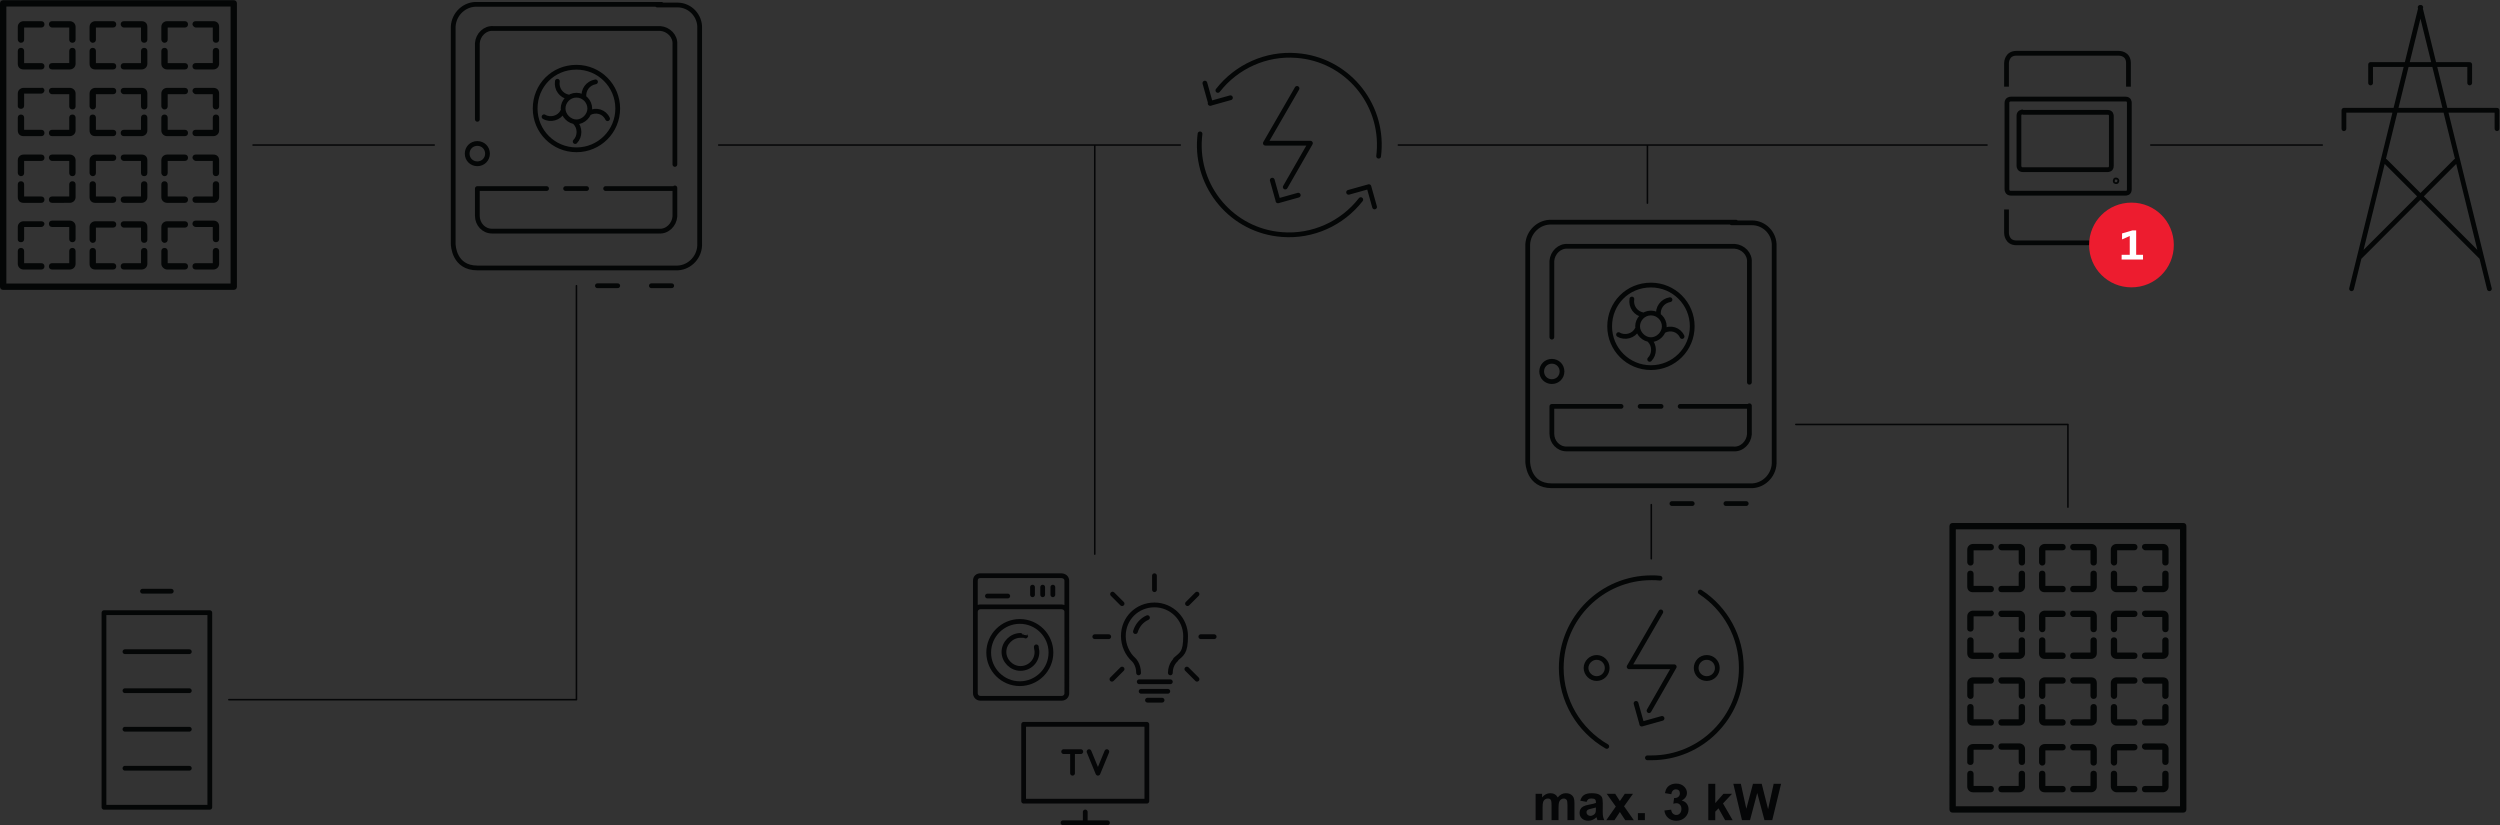 <?xml version="1.0" encoding="UTF-8" standalone="no"?>
<svg
   xmlns:dc="http://purl.org/dc/elements/1.1/"
   xmlns:cc="http://creativecommons.org/ns#"
   xmlns:rdf="http://www.w3.org/1999/02/22-rdf-syntax-ns#"
   xmlns:svg="http://www.w3.org/2000/svg"
   xmlns="http://www.w3.org/2000/svg"
   xmlns:sodipodi="http://sodipodi.sourceforge.net/DTD/sodipodi-0.dtd"
   xmlns:inkscape="http://www.inkscape.org/namespaces/inkscape"
   version="1.1"
   id="svg2"
   xml:space="preserve"
   width="524.653"
   height="173.2"
   viewBox="0 0 524.653 173.2"
   sodipodi:docname="secured..eps"><rect x="0" y="0" width="524.653" height="173.2" fill="#333333" stroke="none"/><defs
     id="defs6"><clipPath
       clipPathUnits="userSpaceOnUse"
       id="clipPath64"><path
         d="M 1531.58,396.957 V 0 h 383.95 v 396.957 z"
         id="path62" /></clipPath></defs><sodipodi:namedview
     pagecolor="#ffffff"
     bordercolor="#666666"
     borderopacity="1"
     objecttolerance="10"
     gridtolerance="10"
     guidetolerance="10"
     inkscape:pageopacity="0"
     inkscape:pageshadow="2"
     inkscape:window-width="640"
     inkscape:window-height="480"
     id="namedview4" /><g
     id="g10"
     inkscape:groupmode="layer"
     inkscape:label="ink_ext_XXXXXX"
     transform="matrix(1.333,0,0,-1.333,0,173.2)"><g
       id="g12"
       transform="scale(0.1)"><path
         d="m 2827.31,631.098 h 428.33 V 500.98"
         style="fill:none;stroke:#050607;stroke-width:2.5;stroke-linecap:round;stroke-linejoin:round;stroke-miterlimit:4;stroke-dasharray:none;stroke-opacity:1"
         id="path14" /><path
         d="M 398.469,1070.99 H 683.512"
         style="fill:none;stroke:#050607;stroke-width:2.5;stroke-linecap:round;stroke-linejoin:round;stroke-miterlimit:4;stroke-dasharray:none;stroke-opacity:1"
         id="path16" /><path
         d="m 2593.61,979.543 v 91.447 M 1723.55,426.957 v 644.033 m 1662.63,0 h 269.78 m -1454.38,0 h 926.62 m -1996.64,0 h 726.57"
         style="fill:none;stroke:#050607;stroke-width:2.5;stroke-linecap:round;stroke-linejoin:round;stroke-miterlimit:4;stroke-dasharray:none;stroke-opacity:1"
         id="path18" /><path
         d="M 1041.51,1292.47 H 751.516 c -20,1 -37,-15 -38,-35 V 915.469 c 0,-2 1,-38 38,-38 h 311.994 c 20,-1 37,15 38,35 v 342.001 c 1,20 -15,37 -35,37 h -32 m 28,-251 v 189 c 1,13 -10,24 -23,25 H 776.516 c -13,1 -24,-10 -25,-23 v -120 m 0,-109 v -43.001 c 0,-13 10,-24 23,-24 h 262.994 c 13,-1 24,10 25,23 v 45.001 M 940.516,849.469 h 32 m 52.994,0 h 32 M 907.516,1193.47 c 36,0 65,-29 65,-65 0,-36 -29,-65 -65,-65 -36,0 -65,29 -65,65 0,36 28,65 65,65 z m 0,-44 c 12,0 21,-10 21,-21 0,-11 -10,-21 -21,-21 -11,0 -21,10 -21,21 0,11 9,21 21,21 z m -2,-73 c 8,8 8,22 0,30 m -49,9 c 10,-6 24,-2 29,8 m -8,48 c -2,-12 6,-23 18,-25 m 42,24 c -12,-2 -20,-13 -18,-25 m 37,-33 c -5,11 -18,15 -29,9 m -176,-119 h 109 m 93,0 h 108.994 m -310.994,71 c 9,0 16,-7 16,-16 0,-9 -7,-16 -16,-16 -9,0 -16,7 -16,16 0,9 7,16 16,16 z m 139,-71 h 33"
         style="fill:none;stroke:#040606;stroke-width:7.5;stroke-linecap:round;stroke-linejoin:round;stroke-miterlimit:4;stroke-dasharray:none;stroke-opacity:1"
         id="path20" /><path
         d="m 2733.17,949.539 h -290 c -20,1 -37,-15 -38,-35 v -342 c 0,-2 1,-38 38,-38 h 312 c 20,-1 37,15 38,35 v 342 c 1,20 -15,37 -35,37 h -32 m 28,-251 v 189 c 1,13 -10,24 -23,25 h -263 c -13,1 -24,-10 -25,-23 v -120 m 0,-109 v -43 c 0,-13 10,-24 23,-24 h 263 c 13,-1 24,10 25,23 v 45 m -122,-154 h 32 m 53,0 h 32 m -150,344 c 36,0 65,-29 65,-65 0,-36 -29,-65 -65,-65 -36,0 -65,29 -65,65 0,36 28,65 65,65 z m 0,-44 c 12,0 21,-10 21,-21 0,-11 -10,-21 -21,-21 -11,0 -21,10 -21,21 0,11 9,21 21,21 z m -2,-73 c 8,8 8,22 0,30 m -49,9 c 10,-6 24,-2 29,8 m -8,48 c -2,-12 6,-23 18,-25 m 42,24 c -12,-2 -20,-13 -18,-25 m 37,-33 c -5,11 -18,15 -29,9 m -176,-119 h 109 m 93,0 h 109 m -311,71 c 9,0 16,-7 16,-16 0,-9 -7,-16 -16,-16 -9,0 -16,7 -16,16 0,9 7,16 16,16 z m 139,-71 h 33"
         style="fill:none;stroke:#040606;stroke-width:7.5;stroke-linecap:round;stroke-linejoin:round;stroke-miterlimit:4;stroke-dasharray:none;stroke-opacity:1"
         id="path22" /><path
         d="M 2011.95,983.746 2003,1015.7 m 40.91,-23.645 -31.96,-8.95 m -122.71,105.465 c 0,-1.92 -0.64,-4.48 -0.64,-6.39 -6.39,-77.98 51.77,-146.371 129.74,-152.121 47.94,-3.836 94.6,17.257 124,54.964 m 12.78,20.457 -31.96,-8.949 m 40.91,-23.011 -8.95,31.96 m 15.34,47.93 c 0,1.92 0.64,4.48 0.64,6.39 6.39,77.98 -51.77,146.37 -129.75,152.12 -47.93,3.84 -94.59,-17.25 -123.99,-54.96 m -12.15,-20.46 31.96,8.95 m -40.26,23.01 8.94,-31.96 m 136.14,23.65 -49.85,-86.28 h 70.94 l -39.62,-69.03"
         style="fill:none;stroke:#040606;stroke-width:7.5;stroke-linecap:round;stroke-linejoin:round;stroke-miterlimit:4;stroke-dasharray:none;stroke-opacity:1"
         id="path24" /><path
         d="m 2599.69,419.684 v 85.113"
         style="fill:none;stroke:#050607;stroke-width:2.5;stroke-linecap:round;stroke-linejoin:round;stroke-miterlimit:4;stroke-dasharray:none;stroke-opacity:1"
         id="path26" /><path
         d="m 2417.68,49.578 h 10.11 v -5.648 c 3.6,4.398 7.95,6.602 12.95,6.602 2.65,0 4.95,-0.551 6.9,-1.652 1.95,-1.098 3.55,-2.75 4.8,-4.949 1.8,2.199 3.8,3.852 5.9,4.949 2.1,1.102 4.35,1.652 6.75,1.652 3.05,0 5.65,-0.602 7.75,-1.852 2.1,-1.25 3.7,-3.051 4.75,-5.449 0.75,-1.75 1.15,-4.652 1.15,-8.602 V 8.129 h -11 V 31.828 c 0,4.102 -0.4,6.75 -1.15,7.953 -1,1.547 -2.6,2.348 -4.7,2.348 -1.55,0 -3,-0.449 -4.35,-1.398 -1.35,-0.949 -2.35,-2.301 -2.95,-4.102 -0.6,-1.801 -0.9,-4.648 -0.9,-8.551 V 8.18 h -11 V 30.93 c 0,4.051 -0.2,6.648 -0.6,7.801 -0.4,1.148 -1,2.051 -1.8,2.598 -0.8,0.551 -1.95,0.852 -3.35,0.852 -1.7,0 -3.2,-0.449 -4.55,-1.352 -1.35,-0.898 -2.3,-2.25 -2.9,-3.949 -0.6,-1.699 -0.9,-4.551 -0.9,-8.551 V 8.18 h -11.01 V 49.578 h 0.1 v 0"
         style="fill:#050607;fill-opacity:1;fill-rule:nonzero;stroke:none"
         id="path28" /><path
         d="m 2497.84,36.93 -9.95,1.801 c 1.1,4 3.05,7 5.8,8.898 2.75,1.902 6.8,2.902 12.2,2.902 4.9,0 8.55,-0.602 10.95,-1.75 2.4,-1.152 4.1,-2.652 5.05,-4.402 0.95,-1.75 1.45,-5.051 1.45,-9.801 l -0.1,-12.797 c 0,-3.652 0.2,-6.352 0.55,-8.051 0.35,-1.699 1,-3.602 1.95,-5.551 h -10.85 c -0.3,0.75 -0.65,1.801 -1.05,3.25 -0.2,0.652 -0.3,1.102 -0.4,1.301 -1.9,-1.801 -3.9,-3.199 -6,-4.102 -2.15,-0.898 -4.4,-1.348 -6.85,-1.348 -4.25,0 -7.65,1.148 -10.1,3.5 -2.45,2.348 -3.7,5.25 -3.7,8.797 0,2.352 0.55,4.453 1.7,6.25 1.1,1.852 2.7,3.254 4.7,4.203 2,1 4.95,1.848 8.75,2.547 5.15,0.953 8.7,1.852 10.65,2.703 v 1.098 c 0,2.102 -0.5,3.602 -1.55,4.5 -1.05,0.902 -3,1.352 -5.9,1.352 -1.95,0 -3.5,-0.402 -4.55,-1.152 -1.05,-0.746 -2.05,-2.199 -2.75,-4.148 z m 14.7,-8.898 c -1.4,-0.453 -3.65,-1.051 -6.7,-1.703 -3.05,-0.648 -5.05,-1.297 -6,-1.898 -1.45,-1 -2.15,-2.301 -2.15,-3.852 0,-1.547 0.55,-2.848 1.7,-3.996 1.15,-1.101 2.6,-1.703 4.4,-1.703 2,0 3.85,0.652 5.65,1.949 1.35,1.004 2.2,2.203 2.6,3.652 0.3,0.949 0.45,2.699 0.45,5.348 v 2.203 h 0.05 v 0"
         style="fill:#050607;fill-opacity:1;fill-rule:nonzero;stroke:none"
         id="path30" /><path
         d="m 2528.89,8.129 14.95,21.352 -14.35,20.098 h 13.4 l 7.35,-11.398 7.75,11.398 h 12.9 l -14.05,-19.648 15.35,-21.852 h -13.5 l -8.45,12.852 -8.5,-12.852 h -12.85 v 0.051 0"
         style="fill:#050607;fill-opacity:1;fill-rule:nonzero;stroke:none"
         id="path32" /><path
         d="M 2578.64,8.129 V 19.129 h 11 V 8.129 h -11 v 0"
         style="fill:#050607;fill-opacity:1;fill-rule:nonzero;stroke:none"
         id="path34" /><path
         d="m 2620.34,23.328 10.65,1.301 c 0.35,-2.699 1.25,-4.801 2.75,-6.199 1.5,-1.398 3.3,-2.148 5.4,-2.148 2.25,0 4.15,0.848 5.7,2.598 1.55,1.699 2.3,4.051 2.3,6.949 0,2.75 -0.75,4.953 -2.25,6.551 -1.5,1.602 -3.3,2.402 -5.45,2.402 -1.4,0 -3.1,-0.25 -5.05,-0.801 l 1.2,8.949 c 2.95,-0.098 5.25,0.551 6.8,1.949 1.55,1.402 2.35,3.199 2.35,5.453 0,1.949 -0.55,3.449 -1.7,4.598 -1.15,1.148 -2.65,1.699 -4.55,1.699 -1.9,0 -3.5,-0.648 -4.8,-1.949 -1.3,-1.301 -2.15,-3.199 -2.4,-5.699 l -10.1,1.699 c 0.7,3.449 1.75,6.25 3.2,8.301 1.4,2.051 3.4,3.699 5.95,4.898 2.55,1.199 5.4,1.801 8.55,1.801 5.4,0 9.7,-1.699 12.95,-5.148 2.7,-2.801 4,-6 4,-9.551 0,-5 -2.75,-9.051 -8.25,-12.051 3.3,-0.699 5.9,-2.301 7.85,-4.75 1.95,-2.449 2.95,-5.398 2.95,-8.848 0,-5 -1.85,-9.301 -5.5,-12.851 -3.65,-3.551 -8.25,-5.301 -13.7,-5.301 -5.2,0 -9.5,1.5 -12.9,4.449 -3.4,2.953 -5.4,6.852 -5.95,11.699 v 0"
         style="fill:#050607;fill-opacity:1;fill-rule:nonzero;stroke:none"
         id="path36" /><path
         d="M 2689.45,8.129 V 65.379 h 11 V 34.98 l 12.85,14.598 h 13.5 l -14.2,-15.148 15.2,-26.352 h -11.85 l -10.45,18.652 -5.1,-5.352 V 8.078 h -10.95 v 0.051 0"
         style="fill:#050607;fill-opacity:1;fill-rule:nonzero;stroke:none"
         id="path38" /><path
         d="m 2742.5,8.129 -13.65,57.25 h 11.85 l 8.65,-39.348 10.45,39.348 h 13.75 l 10.05,-40 8.8,40 h 11.65 L 2790.15,8.129 H 2777.9 L 2766.5,50.93 2755.15,8.129 h -12.65 v 0"
         style="fill:#050607;fill-opacity:1;fill-rule:nonzero;stroke:none"
         id="path40" /><path
         d="m 2593.61,106.25 h 6.4 c 78.06,0 142.05,63.988 141.41,142.051 0,47.988 -24.32,92.777 -64.63,119.008 M 2513.63,231.02 c 9.6,0 16.63,7.679 16.63,16.64 0,9.602 -7.67,16.641 -16.63,16.641 -8.96,0 -16.64,-7.68 -16.64,-16.641 v 0 c 0,-8.961 7.68,-16.64 16.64,-16.64 z m 173.4,0 c 9.6,0 16.64,7.679 16.64,16.64 0,9.602 -7.68,16.641 -16.64,16.641 -9.6,0 -16.64,-7.68 -16.64,-16.641 v 0 c 0,-8.961 7.04,-16.64 16.64,-16.64 z m -73.58,158.05 c -4.48,0.641 -8.96,0.641 -13.44,0.641 -78.06,0 -142.05,-63.352 -142.05,-142.051 0,-51.191 27.51,-97.898 71.66,-123.488 m 55.03,35.828 -8.96,31.988 m 40.96,-23.668 -32,-8.961 m 30.08,176.602 -49.91,-86.383 h 71.02 l -39.67,-69.109"
         style="fill:none;stroke:#040606;stroke-width:7.5;stroke-linecap:round;stroke-linejoin:round;stroke-miterlimit:4;stroke-dasharray:none;stroke-opacity:1"
         id="path42" /><path
         d="M 907.535,849.484 V 197.789 H 360.316"
         style="fill:none;stroke:#050607;stroke-width:2.5;stroke-linecap:round;stroke-linejoin:round;stroke-miterlimit:4;stroke-dasharray:none;stroke-opacity:1"
         id="path44" /><path
         d="M 163.691,334.77 H 330.316 V 28.398 H 163.691 Z m 60.661,33.789 h 45.304 M 196.711,273.352 H 298.066 M 196.711,334.77 H 298.066 M 196.711,89.828 H 298.066 M 196.711,28.398 H 298.066 M 196.711,151.262 h 101.355 m -101.355,60.66 H 298.066 M 163.691,334.77 H 330.316 V 28.398 H 163.691 Z m 60.661,33.789 h 45.304 M 196.711,273.352 H 298.066 M 196.711,89.828 H 298.066 M 196.711,151.262 h 101.355 m -101.355,60.66 h 101.355"
         style="fill:none;stroke:#040606;stroke-width:7.5;stroke-linecap:round;stroke-linejoin:round;stroke-miterlimit:4;stroke-dasharray:none;stroke-opacity:1"
         id="path46" /><path
         d="m 3165.7,1143.36 c -1.35,0 -6.07,-0.67 -6.07,-6.06 v -136.09 c 0,-1.343 0.68,-6.058 6.07,-6.058 h 180.54 c 1.35,0 6.07,0 6.07,6.058 v 136.09 c 0,1.35 0,6.06 -6.07,6.06 z m 18.86,-20.21 c -1.35,0 -6.06,-0.67 -6.06,-6.06 v -78.82 c 0,-1.35 0.67,-6.07 6.06,-6.07 h 133.39 c 1.35,0 6.06,0 6.06,6.07 v 78.14 c 0,1.35 0,6.07 -6.06,6.07 h -133.39 z m -25.6,-153.595 V 932.5 c 0,-1.348 0.67,-15.492 15.5,-15.492 h 161.01 c 1.34,0 15.49,0 15.49,15.492 v 37.055 m -192,193.345 v 37.05 c 0,1.35 0.67,15.5 15.5,15.5 h 161.01 c 1.34,0 15.49,0 15.49,-15.5 v -37.05 m -19.54,-146.86 c 0,0 1.35,0 1.35,-1.35 0,-1.35 0,-1.35 -1.35,-1.35 -1.34,0 -1.34,0 -1.34,1.35 0,1.35 0,1.35 1.34,1.35 z"
         style="fill:none;stroke:#040606;stroke-width:7.5;stroke-linecap:butt;stroke-linejoin:miter;stroke-miterlimit:1.001;stroke-dasharray:none;stroke-opacity:1"
         id="path48" /><path
         d="m 3355.68,846.941 c 37.05,0 66.69,29.645 66.69,66.696 0,37.054 -29.64,66.695 -66.69,66.695 -37.06,0 -66.7,-29.641 -66.7,-66.695 0,-37.051 29.64,-66.696 66.7,-66.696"
         style="fill:#ed1c2f;fill-opacity:1;fill-rule:nonzero;stroke:none"
         id="path50" /><path
         d="m 3373.87,898.145 v -7.415 h -33.69 v 7.415 h 12.8 v 29.64 l -12.13,-5.39 v 9.433 l 16.17,4.715 h 6.07 v -38.398 h 10.78 v 0"
         style="fill:#ffffff;fill-opacity:1;fill-rule:nonzero;stroke:none"
         id="path52" /><path
         d="m 303,879.988 c 0,3 2,5 5,5 h 27 v 19 c 0,3 2,5 5,5 3,0 5,-2 5,-5 v -20 c 0,-6 -5,-9 -9,-9 h -28 c -3,0 -5,2 -5,5 z m 0,67 c 0,3 2,5 5,5 h 28 c 5,0 9,-3 9,-9 v -20 c 0,-3 -2,-5 -5,-5 -3,0 -5,2 -5,5 v 19 h -27 c -2,0 -5,2 -5,5 z m -49,-63 v 20 c 0,3 2,5 5,5 3,0 5,-2 5,-5 v -19 h 27 c 3,0 5,-2 5,-5 0,-3 -2,-5 -5,-5 h -28 c -4,0 -9,4 -9,9 z m 0,38 v 20 c 0,6 5,9 9,9 h 28 c 3,0 5,-2 5,-5 0,-3 -2,-5 -5,-5 h -27 v -19 c 0,-3 -2,-5 -5,-5 -3,0 -5,3 -5,5 z m 49,168.002 c 0,3 2,5 5,5 h 27 v 19 c 0,3 2,5 5,5 3,0 5,-2 5,-5 v -20 c 0,-6 -5,-9 -9,-9 h -28 c -3,0 -5,2 -5,5 z m 0,66 c 0,3 2,5 5,5 h 28 c 5,0 9,-3 9,-9 v -20 c 0,-3 -2,-5 -5,-5 -3,0 -5,2 -5,5 v 19 h -27 c -2,0 -5,3 -5,5 z m -49,-62 v 20 c 0,3 2,5 5,5 3,0 5,-2 5,-5 v -19 h 27 c 3,0 5,-2 5,-5 0,-3 -2,-5 -5,-5 h -28 c -4,0 -9,3 -9,9 z m 0,38 v 20 c 0,6 5,9 9,9 h 28 c 3,0 5,-2 5,-5 0,-3 -2,-5 -5,-5 h -27 v -19 c 0,-3 -2,-5 -5,-5 -3,0 -5,3 -5,5 z m 49,-147.002 c 0,3 2,5 5,5 h 27 v 19.002 c 0,3 2,5 5,5 3,0 5,-2 5,-5 v -20.002 c 0,-6 -5,-9 -9,-9 h -28 c -3,0 -5,2 -5,5 z m 0,66.002 c 0,3 2,5 5,5 h 28 c 5,0 9,-3 9,-9 v -20 c 0,-3 -2,-5 -5,-5 -3,0 -5,2 -5,5 v 19 h -27 c -2,0 -5,3 -5,5 z m -49,-62.002 v 20.002 c 0,3 2,5 5,5 3,0 5,-2 5,-5 v -19.002 h 27 c 3,0 5,-2 5,-5 0,-3 -2,-5 -5,-5 h -28 c -4,0 -9,3 -9,9 z m 0,38.002 v 20 c 0,6 5,9 9,9 h 28 c 3,0 5,-2 5,-5 0,-3 -2,-5 -5,-5 h -27 v -19 c 0,-3 -2,-5 -5,-5 -3,0 -5,3 -5,5 z m 49,168 c 0,3 2,5 5,5 h 27 v 19 c 0,3 2,5 5,5 3,0 5,-2 5,-5 v -20 c 0,-6 -5,-9 -9,-9 h -28 c -3,0 -5,2 -5,5 z m 0,66 c 0,3 2,5 5,5 h 28 c 5,0 9,-3 9,-9 v -20 c 0,-3 -2,-5 -5,-5 -3,0 -5,2 -5,5 v 19 h -27 c -2,0 -5,3 -5,5 z m -49,-62 v 20 c 0,3 2,5 5,5 3,0 5,-2 5,-5 v -19 h 27 c 3,0 5,-2 5,-5 0,-3 -2,-5 -5,-5 h -28 c -4,0 -9,3 -9,9 z m 0,38 v 20 c 0,6 5,9 9,9 h 28 c 3,0 5,-2 5,-5 0,-3 -2,-5 -5,-5 h -27 v -19 c 0,-3 -2,-5 -5,-5 -3,0 -5,3 -5,5 z M 190,879.988 c 0,3 2,5 5,5 h 27 v 19 c 0,3 2,5 5,5 3,0 5,-2 5,-5 v -20 c 0,-6 -5,-9 -9,-9 h -28 c -3,0 -5,2 -5,5 z m 0,66 c 0,3 2,5 5,5 h 28 c 5,0 9,-3 9,-9 v -20 c 0,-3 -2,-5 -5,-5 -3,0 -5,2 -5,5 v 19 h -27 c -3,0 -5,3 -5,5 z m -49,-62 v 20 c 0,3 2,5 5,5 3,0 5,-2 5,-5 v -19 h 27 c 3,0 5,-2 5,-5 0,-3 -2,-5 -5,-5 h -28 c -5,0 -9,3 -9,9 z m 0,38 v 20 c 0,6 5,9 9,9 h 28 c 3,0 5,-2 5,-5 0,-3 -2,-5 -5,-5 h -27 v -19 c 0,-3 -2,-5 -5,-5 -3,0 -5,3 -5,5 z m 49,168.002 c 0,3 2,5 5,5 h 27 v 19 c 0,3 2,5 5,5 3,0 5,-2 5,-5 v -20 c 0,-6 -5,-9 -9,-9 h -28 c -3,0 -5,2 -5,5 z m 0,66 c 0,3 2,5 5,5 h 28 c 5,0 9,-3 9,-9 v -20 c 0,-3 -2,-5 -5,-5 -3,0 -5,2 -5,5 v 19 h -27 c -3,0 -5,3 -5,5 z m -49,-62 v 20 c 0,3 2,5 5,5 3,0 5,-2 5,-5 v -19 h 27 c 3,0 5,-2 5,-5 0,-3 -2,-5 -5,-5 h -28 c -5,0 -9,3 -9,9 z m 0,38 v 20 c 0,6 5,9 9,9 h 28 c 3,0 5,-2 5,-5 0,-3 -2,-5 -5,-5 h -27 v -19 c 0,-3 -2,-5 -5,-5 -3,0 -5,3 -5,5 z m 49,-147.002 c 0,3 2,5 5,5 h 27 v 19.002 c 0,3 2,5 5,5 3,0 5,-2 5,-5 v -20.002 c 0,-6 -5,-9 -9,-9 h -28 c -3,0 -5,2 -5,5 z m 0,66.002 c 0,3 2,5 5,5 h 28 c 5,0 9,-3 9,-9 v -20 c 0,-3 -2,-5 -5,-5 -3,0 -5,2 -5,5 v 19 h -27 c -3,0 -5,3 -5,5 z m -49,-62.002 v 20.002 c 0,3 2,5 5,5 3,0 5,-2 5,-5 v -19.002 h 27 c 3,0 5,-2 5,-5 0,-3 -2,-5 -5,-5 h -28 c -5,0 -9,3 -9,9 z m 0,38.002 v 20 c 0,6 5,9 9,9 h 28 c 3,0 5,-2 5,-5 0,-3 -2,-5 -5,-5 h -27 v -19 c 0,-3 -2,-5 -5,-5 -3,0 -5,3 -5,5 z m 49,168 c 0,3 2,5 5,5 h 27 v 19 c 0,3 2,5 5,5 3,0 5,-2 5,-5 v -20 c 0,-6 -5,-9 -9,-9 h -28 c -3,0 -5,2 -5,5 z m 0,66 c 0,3 2,5 5,5 h 28 c 5,0 9,-3 9,-9 v -20 c 0,-3 -2,-5 -5,-5 -3,0 -5,2 -5,5 v 19 h -27 c -3,0 -5,3 -5,5 z m -49,-62 v 20 c 0,3 2,5 5,5 3,0 5,-2 5,-5 v -19 h 27 c 3,0 5,-2 5,-5 0,-3 -2,-5 -5,-5 h -28 c -5,0 -9,3 -9,9 z m 0,38 v 20 c 0,6 5,9 9,9 h 28 c 3,0 5,-2 5,-5 0,-3 -2,-5 -5,-5 h -27 v -19 c 0,-3 -2,-5 -5,-5 -3,0 -5,3 -5,5 z M 77,879.988 c 0,3 2,5 5,5 h 27 v 19 c 0,3 2,5 5,5 3,0 5,-2 5,-5 v -20 c 0,-6 -5,-9 -9,-9 H 82 c -3,0 -5,2 -5,5 z m 0,67 c 0,3 2,5 5,5 h 28 c 4,0 9,-3 9,-9 v -20 c 0,-3 -2,-5 -5,-5 -3,0 -5,2 -5,5 v 19 H 82 c -3,0 -5,2 -5,5 z m -49,-63 v 20 c 0,3 2,5 5,5 3,0 5,-2 5,-5 v -19 h 27 c 3,0 5,-2 5,-5 0,-3 -2,-5 -5,-5 H 37 c -5,0 -9,4 -9,9 z m 0,38 v 20 c 0,6 5,9 9,9 h 28 c 3,0 5,-2 5,-4 0,-2 -2,-5 -5,-5 H 38 v -19 c 0,-3 -2,-5 -5,-5 -3,0 -5,2 -5,4 z m 49,168.002 c 0,3 2,5 5,5 h 27 v 19 c 0,3 2,5 5,5 3,0 5,-2 5,-5 v -20 c 0,-6 -5,-9 -9,-9 H 82 c -3,0 -5,2 -5,5 z m 0,66 c 0,3 2,5 5,5 h 28 c 4,0 9,-3 9,-9 v -20 c 0,-3 -2,-5 -5,-5 -3,0 -5,2 -5,5 v 19 H 82 c -3,0 -5,3 -5,5 z m -49,-62 v 20 c 0,3 2,5 5,5 3,0 5,-2 5,-5 v -19 h 27 c 3,0 5,-2 5,-5 0,-3 -2,-5 -5,-5 H 37 c -5,0 -9,3 -9,9 z m 0,38 v 20 c 0,6 5,9 9,9 h 28 c 3,1 5,-2 5,-4 0,-2 -2,-5 -5,-5 H 38 v -19 c 0,-3 -2,-5 -5,-5 -3,0 -5,2 -5,4 z M 77,984.988 c 0,3 2,5 5,5 h 27 v 19.002 c 0,3 2,5 5,5 3,0 5,-2 5,-5 v -20.002 c 0,-6 -5,-9 -9,-9 H 82 c -3,0 -5,2 -5,5 z m 0,66.002 c 0,3 2,5 5,5 h 28 c 4,0 9,-3 9,-9 v -20 c 0,-3 -2,-5 -5,-5 -3,0 -5,2 -5,5 v 19 H 82 c -3,0 -5,3 -5,5 z M 28,988.988 v 20.002 c 0,3 2,5 5,5 3,0 5,-2 5,-5 v -19.002 h 27 c 3,0 5,-2 5,-5 0,-3 -2,-5 -5,-5 H 37 c -5,0 -9,3 -9,9 z m 0,38.002 v 20 c 0,6 5,9 9,9 h 28 c 3,0 5,-2 5,-5 0,-3 -2,-5 -5,-5 H 38 v -19 c 0,-3 -2,-5 -5,-5 -3,0 -5,3 -5,5 z m 49,168 c 0,3 2,5 5,5 h 27 v 19 c 0,3 2,5 5,5 3,0 5,-2 5,-5 v -20 c 0,-6 -5,-9 -9,-9 H 82 c -3,0 -5,2 -5,5 z m 0,66 c 0,3 2,5 5,5 h 28 c 4,0 9,-3 9,-9 v -20 c 0,-3 -2,-5 -5,-5 -3,0 -5,2 -5,5 v 19 H 82 c -3,0 -5,3 -5,5 z m -49,-62 v 20 c 0,3 2,5 5,5 3,0 5,-2 5,-5 v -19 h 27 c 3,0 5,-2 5,-5 0,-3 -2,-5 -5,-5 H 37 c -5,0 -9,3 -9,9 z m 0,38 v 20 c 0,6 5,9 9,9 h 28 c 3,0 5,-2 5,-5 0,-3 -2,-5 -5,-5 H 38 v -19 c 0,-3 -2,-5 -5,-5 -3,0 -5,3 -5,5 z M 363,852.988 H 10 v 436.002 h 353 z m 5,446.002 H 5 c -3,0 -5,-2 -5,-5 V 847.988 c 0,-3 2,-5 5,-5 h 363 c 3,0 5,2 5,5 v 446.002 c 0,3 -2,5 -5,5"
         style="fill:#040606;fill-opacity:1;fill-rule:nonzero;stroke:none"
         id="path54" /><path
         d="m 3888.16,1197.73 v -29 m -156,29 v -29 m 0,29 h 156 m 43,-72 v -29 m -241,29 v -29 m 0,29 h 241 m -25,-231.003 -151,151.003 m -40,-151.003 151,151.003 m -56,242 109,-443.003 m -108,443.003 -109,-443.003"
         style="fill:none;stroke:#040606;stroke-width:7.5;stroke-linecap:round;stroke-linejoin:round;stroke-miterlimit:4;stroke-dasharray:none;stroke-opacity:1"
         id="path56" /><g
         id="g58"><g
           id="g60"
           clip-path="url(#clipPath64)"><path
             d="m 1742.55,115.988 -14,-34 -14,34 m -39.99,0 h 27 m -13,0 V 81.988 m -76.99,76.992 h 193.97 V 38 H 1611.57 Z M 1708.55,5 V 21 M 1673.56,4 h 69.99"
             style="fill:none;stroke:#050607;stroke-width:7.5;stroke-linecap:round;stroke-linejoin:round;stroke-miterlimit:4;stroke-dasharray:none;stroke-opacity:1"
             id="path66" /><path
             d="m 1787.55,304.969 c 3,9.996 9.99,17.996 18.99,21.996 m 45,-65.996 c 0,0 -9,-7 -9,-20.989 m -57.99,20.989 c 0,0 8,-7 8,-20.989 m -8,20.989 c -10,9 -16,23 -16,37 0,27.996 22,48.992 48.99,48.992 27,0 49,-21.996 49,-48.992 0,-27 -6,-28 -16,-37 m -104.99,36 h -22 m 187.98,0 h -21 m -6,-66.989 -15.99,15.989 m -117.99,-15.989 16,15.989 m -15,117.992 15,-15 m 117.98,15 -14.99,-15 m -52,43.996 v -21.996 m -21,-159.981 h 42 m -45,15 h 49 m -36,-29 h 23"
             style="fill:none;stroke:#050607;stroke-width:7.5;stroke-linecap:round;stroke-linejoin:miter;stroke-miterlimit:9.999;stroke-dasharray:none;stroke-opacity:1"
             id="path68" /><path
             d="m 1535.58,321.965 v 14 c 0,5 3.99,8 7.99,8 h 126.99 c 5,0 9,-3 9,-8 v -15 m -136.99,71.992 h 127.99 c 5,0 9,-3 9,-8 V 207.98 c 0,-5 -4,-8 -8,-8 h -127.99 c -5,0 -7.99,4 -7.99,8 v 176.977 c 0,5 2.99,8 7.99,8 z m 114.99,-17.996 v -12 m -16,12 v -12 m -16,12 v -12 m -70.99,-2 h 32 m 67.99,-88.992 c 0,-27 -22,-48.989 -48.99,-48.989 -27,0 -49,21.989 -49,48.989 0,27 22,48.996 49,48.996 v 0 c 26.99,0 48.99,-21.996 48.99,-48.996 z m -23,9 c 0,-3 1,-5 1,-8 0,-15 -11.99,-26 -25.99,-26 -14,0 -26,12 -26,26 0,14 12,26 26,26 14,0 6,0 8,-1"
             style="fill:none;stroke:#050607;stroke-width:7.5;stroke-linecap:round;stroke-linejoin:round;stroke-miterlimit:4;stroke-dasharray:none;stroke-opacity:1"
             id="path70" /></g></g><path
         d="m 3372.14,56.98 c 0,3 2,5 5,5 h 27 v 19 c 0,3 2,5 5,5 3,0 5,-2 5,-5 v -20 c 0,-6 -5,-9 -9,-9 h -28 c -3,0 -5,2 -5,5 z m 0,66.999 c 0,3 2,5 5,5 h 28 c 5,0 9,-3 9,-9 V 99.981 c 0,-3 -2,-5 -5,-5 -3,0 -5,2 -5,5 V 118.98 h -27 c -2,0 -5,2 -5,5 z m -49,-62.999 v 20 c 0,3 2,5 5,5 3,0 5,-2 5,-5 v -19 h 27 c 3,0 5,-2 5,-5 0,-3 -2,-5 -5,-5 h -28 c -4,0 -9,4 -9,9 z m 0,38 V 118.98 c 0,6 5,9 9,9 h 28 c 3,0 5,-2 5,-5 0,-3 -2,-5 -5,-5 h -27 V 98.981 c 0,-3 -2,-5 -5,-5 -3,0 -5,3 -5,5 z m 49,168 c 0,3 2,5 5,5 h 27 v 19 c 0,3 2,5 5,5 3,0 5,-2 5,-5 v -20 c 0,-6 -5,-9 -9,-9 h -28 c -3,0 -5,2 -5,5 z m 0,66 c 0,3 2,5 5,5 h 28 c 5,0 9,-3 9,-9 v -20 c 0,-3 -2,-5 -5,-5 -3,0 -5,2 -5,5 v 19 h -27 c -2,0 -5,3 -5,5 z m -49,-62 v 20 c 0,3 2,5 5,5 3,0 5,-2 5,-5 v -19 h 27 c 3,0 5,-2 5,-5 0,-3 -2,-5 -5,-5 h -28 c -4,0 -9,3 -9,9 z m 0,38 v 20 c 0,6 5,9 9,9 h 28 c 3,0 5,-2 5,-5 0,-3 -2,-5 -5,-5 h -27 v -19 c 0,-3 -2,-5 -5,-5 -3,0 -5,3 -5,5 z m 49,-147 c 0,3 2,5 5,5 h 27 v 19 c 0,3 2,5 5,5 3,0 5,-2 5,-5 v -20 c 0,-6 -5,-9 -9,-9 h -28 c -3,0 -5,2 -5,5 z m 0,66 c 0,3 2,5 5,5 h 28 c 5,0 9,-3 9,-9 v -20 c 0,-3 -2,-5 -5,-5 -3,0 -5,2 -5,5 v 19 h -27 c -2,0 -5,3 -5,5 z m -49,-62 v 20 c 0,3 2,5 5,5 3,0 5,-2 5,-5 v -19 h 27 c 3,0 5,-2 5,-5 0,-3 -2,-5 -5,-5 h -28 c -4,0 -9,3 -9,9 z m 0,38 v 20 c 0,6 5,9 9,9 h 28 c 3,0 5,-2 5,-5 0,-3 -2,-5 -5,-5 h -27 v -19 c 0,-3 -2,-5 -5,-5 -3,0 -5,3 -5,5 z m 49,168 c 0,3 2,5 5,5 h 27 v 19 c 0,3 2,5 5,5 3,0 5,-2 5,-5 v -20 c 0,-6 -5,-9 -9,-9 h -28 c -3,0 -5,2 -5,5 z m 0,66 c 0,3 2,5 5,5 h 28 c 5,0 9,-3 9,-9 v -20 c 0,-3 -2,-5 -5,-5 -3,0 -5,2 -5,5 v 19 h -27 c -2,0 -5,3 -5,5 z m -49,-62 v 20 c 0,3 2,5 5,5 3,0 5,-2 5,-5 v -19 h 27 c 3,0 5,-2 5,-5 0,-3 -2,-5 -5,-5 h -28 c -4,0 -9,3 -9,9 z m 0,38 v 20 c 0,6 5,9 9,9 h 28 c 3,0 5,-2 5,-5 0,-3 -2,-5 -5,-5 h -27 v -19 c 0,-3 -2,-5 -5,-5 -3,0 -5,3 -5,5 z m -64,-357 c 0,3 2,5 5,5 h 27 v 19 c 0,3 2,5 5,5 3,0 5,-2 5,-5 v -20 c 0,-6 -5,-9 -9,-9 h -28 c -3,0 -5,2 -5,5 z m 0,65.999 c 0,3 2,5 5,5 h 28 c 5,0 9,-3 9,-9 V 98.981 c 0,-3 -2,-5 -5,-5 -3,0 -5,2 -5,5 V 117.98 h -27 c -3,0 -5,3 -5,5 z m -49,-61.999 v 20 c 0,3 2,5 5,5 3,0 5,-2 5,-5 v -19 h 27 c 3,0 5,-2 5,-5 0,-3 -2,-5 -5,-5 h -28 c -5,0 -9,3 -9,9 z m 0,38 V 118.98 c 0,6 5,9 9,9 h 28 c 3,0 5,-2 5,-5 0,-3 -2,-5 -5,-5 h -27 V 98.981 c 0,-3 -2,-5 -5,-5 -3,0 -5,3 -5,5 z m 49,168 c 0,3 2,5 5,5 h 27 v 19 c 0,3 2,5 5,5 3,0 5,-2 5,-5 v -20 c 0,-6 -5,-9 -9,-9 h -28 c -3,0 -5,2 -5,5 z m 0,66 c 0,3 2,5 5,5 h 28 c 5,0 9,-3 9,-9 v -20 c 0,-3 -2,-5 -5,-5 -3,0 -5,2 -5,5 v 19 h -27 c -3,0 -5,3 -5,5 z m -49,-62 v 20 c 0,3 2,5 5,5 3,0 5,-2 5,-5 v -19 h 27 c 3,0 5,-2 5,-5 0,-3 -2,-5 -5,-5 h -28 c -5,0 -9,3 -9,9 z m 0,38 v 20 c 0,6 5,9 9,9 h 28 c 3,0 5,-2 5,-5 0,-3 -2,-5 -5,-5 h -27 v -19 c 0,-3 -2,-5 -5,-5 -3,0 -5,3 -5,5 z m 49,-147 c 0,3 2,5 5,5 h 27 v 19 c 0,3 2,5 5,5 3,0 5,-2 5,-5 v -20 c 0,-6 -5,-9 -9,-9 h -28 c -3,0 -5,2 -5,5 z m 0,66 c 0,3 2,5 5,5 h 28 c 5,0 9,-3 9,-9 v -20 c 0,-3 -2,-5 -5,-5 -3,0 -5,2 -5,5 v 19 h -27 c -3,0 -5,3 -5,5 z m -49,-62 v 20 c 0,3 2,5 5,5 3,0 5,-2 5,-5 v -19 h 27 c 3,0 5,-2 5,-5 0,-3 -2,-5 -5,-5 h -28 c -5,0 -9,3 -9,9 z m 0,38 v 20 c 0,6 5,9 9,9 h 28 c 3,0 5,-2 5,-5 0,-3 -2,-5 -5,-5 h -27 v -19 c 0,-3 -2,-5 -5,-5 -3,0 -5,3 -5,5 z m 49,168 c 0,3 2,5 5,5 h 27 v 19 c 0,3 2,5 5,5 3,0 5,-2 5,-5 v -20 c 0,-6 -5,-9 -9,-9 h -28 c -3,0 -5,2 -5,5 z m 0,66 c 0,3 2,5 5,5 h 28 c 5,0 9,-3 9,-9 v -20 c 0,-3 -2,-5 -5,-5 -3,0 -5,2 -5,5 v 19 h -27 c -3,0 -5,3 -5,5 z m -49,-62 v 20 c 0,3 2,5 5,5 3,0 5,-2 5,-5 v -19 h 27 c 3,0 5,-2 5,-5 0,-3 -2,-5 -5,-5 h -28 c -5,0 -9,3 -9,9 z m 0,38 v 20 c 0,6 5,9 9,9 h 28 c 3,0 5,-2 5,-5 0,-3 -2,-5 -5,-5 h -27 v -19 c 0,-3 -2,-5 -5,-5 -3,0 -5,3 -5,5 z m -64,-357 c 0,3 2,5 5,5 h 27 v 19 c 0,3 2,5 5,5 3,0 5,-2 5,-5 v -20 c 0,-6 -5,-9 -9,-9 h -28 c -3,0 -5,2 -5,5 z m 0,66.999 c 0,3 2,5 5,5 h 28 c 4,0 9,-3 9,-9 V 99.981 c 0,-3 -2,-5 -5,-5 -3,0 -5,2 -5,5 V 118.98 h -27 c -3,0 -5,2 -5,5 z m -49,-62.999 v 20 c 0,3 2,5 5,5 3,0 5,-2 5,-5 v -19 h 27 c 3,0 5,-2 5,-5 0,-3 -2,-5 -5,-5 h -28 c -5,0 -9,4 -9,9 z m 0,38 V 118.98 c 0,6 5,9 9,9 h 28 c 3,0 5,-2 5,-4 0,-2 -2,-5 -5,-5 h -27 V 99.981 c 0,-3 -2,-5 -5,-5 -3,0 -5,2 -5,4 z m 49,168 c 0,3 2,5 5,5 h 27 v 19 c 0,3 2,5 5,5 3,0 5,-2 5,-5 v -20 c 0,-6 -5,-9 -9,-9 h -28 c -3,0 -5,2 -5,5 z m 0,66 c 0,3 2,5 5,5 h 28 c 4,0 9,-3 9,-9 v -20 c 0,-3 -2,-5 -5,-5 -3,0 -5,2 -5,5 v 19 h -27 c -3,0 -5,3 -5,5 z m -49,-62 v 20 c 0,3 2,5 5,5 3,0 5,-2 5,-5 v -19 h 27 c 3,0 5,-2 5,-5 0,-3 -2,-5 -5,-5 h -28 c -5,0 -9,3 -9,9 z m 0,38 v 20 c 0,6 5,9 9,9 h 28 c 3,1 5,-2 5,-4 0,-2 -2,-5 -5,-5 h -27 v -19 c 0,-3 -2,-5 -5,-5 -3,0 -5,2 -5,4 z m 49,-147 c 0,3 2,5 5,5 h 27 v 19 c 0,3 2,5 5,5 3,0 5,-2 5,-5 v -20 c 0,-6 -5,-9 -9,-9 h -28 c -3,0 -5,2 -5,5 z m 0,66 c 0,3 2,5 5,5 h 28 c 4,0 9,-3 9,-9 v -20 c 0,-3 -2,-5 -5,-5 -3,0 -5,2 -5,5 v 19 h -27 c -3,0 -5,3 -5,5 z m -49,-62 v 20 c 0,3 2,5 5,5 3,0 5,-2 5,-5 v -19 h 27 c 3,0 5,-2 5,-5 0,-3 -2,-5 -5,-5 h -28 c -5,0 -9,3 -9,9 z m 0,38 v 20 c 0,6 5,9 9,9 h 28 c 3,0 5,-2 5,-5 0,-3 -2,-5 -5,-5 h -27 v -19 c 0,-3 -2,-5 -5,-5 -3,0 -5,3 -5,5 z m 49,168 c 0,3 2,5 5,5 h 27 v 19 c 0,3 2,5 5,5 3,0 5,-2 5,-5 v -20 c 0,-6 -5,-9 -9,-9 h -28 c -3,0 -5,2 -5,5 z m 0,66 c 0,3 2,5 5,5 h 28 c 4,0 9,-3 9,-9 v -20 c 0,-3 -2,-5 -5,-5 -3,0 -5,2 -5,5 v 19 h -27 c -3,0 -5,3 -5,5 z m -49,-62 v 20 c 0,3 2,5 5,5 3,0 5,-2 5,-5 v -19 h 27 c 3,0 5,-2 5,-5 0,-3 -2,-5 -5,-5 h -28 c -5,0 -9,3 -9,9 z m 0,38 v 20 c 0,6 5,9 9,9 h 28 c 3,0 5,-2 5,-5 0,-3 -2,-5 -5,-5 h -27 v -19 c 0,-3 -2,-5 -5,-5 -3,0 -5,3 -5,5 z m 335,-384 h -353 V 465.98 h 353 z m 5,446 h -363 c -3,0 -5,-2 -5,-5 V 24.98 c 0,-3 2,-5 5,-5 h 363 c 3,0 5,2 5,5 V 470.98 c 0,3 -2,5 -5,5"
         style="fill:#040606;fill-opacity:1;fill-rule:nonzero;stroke:none"
         id="path72" /></g></g></svg>
